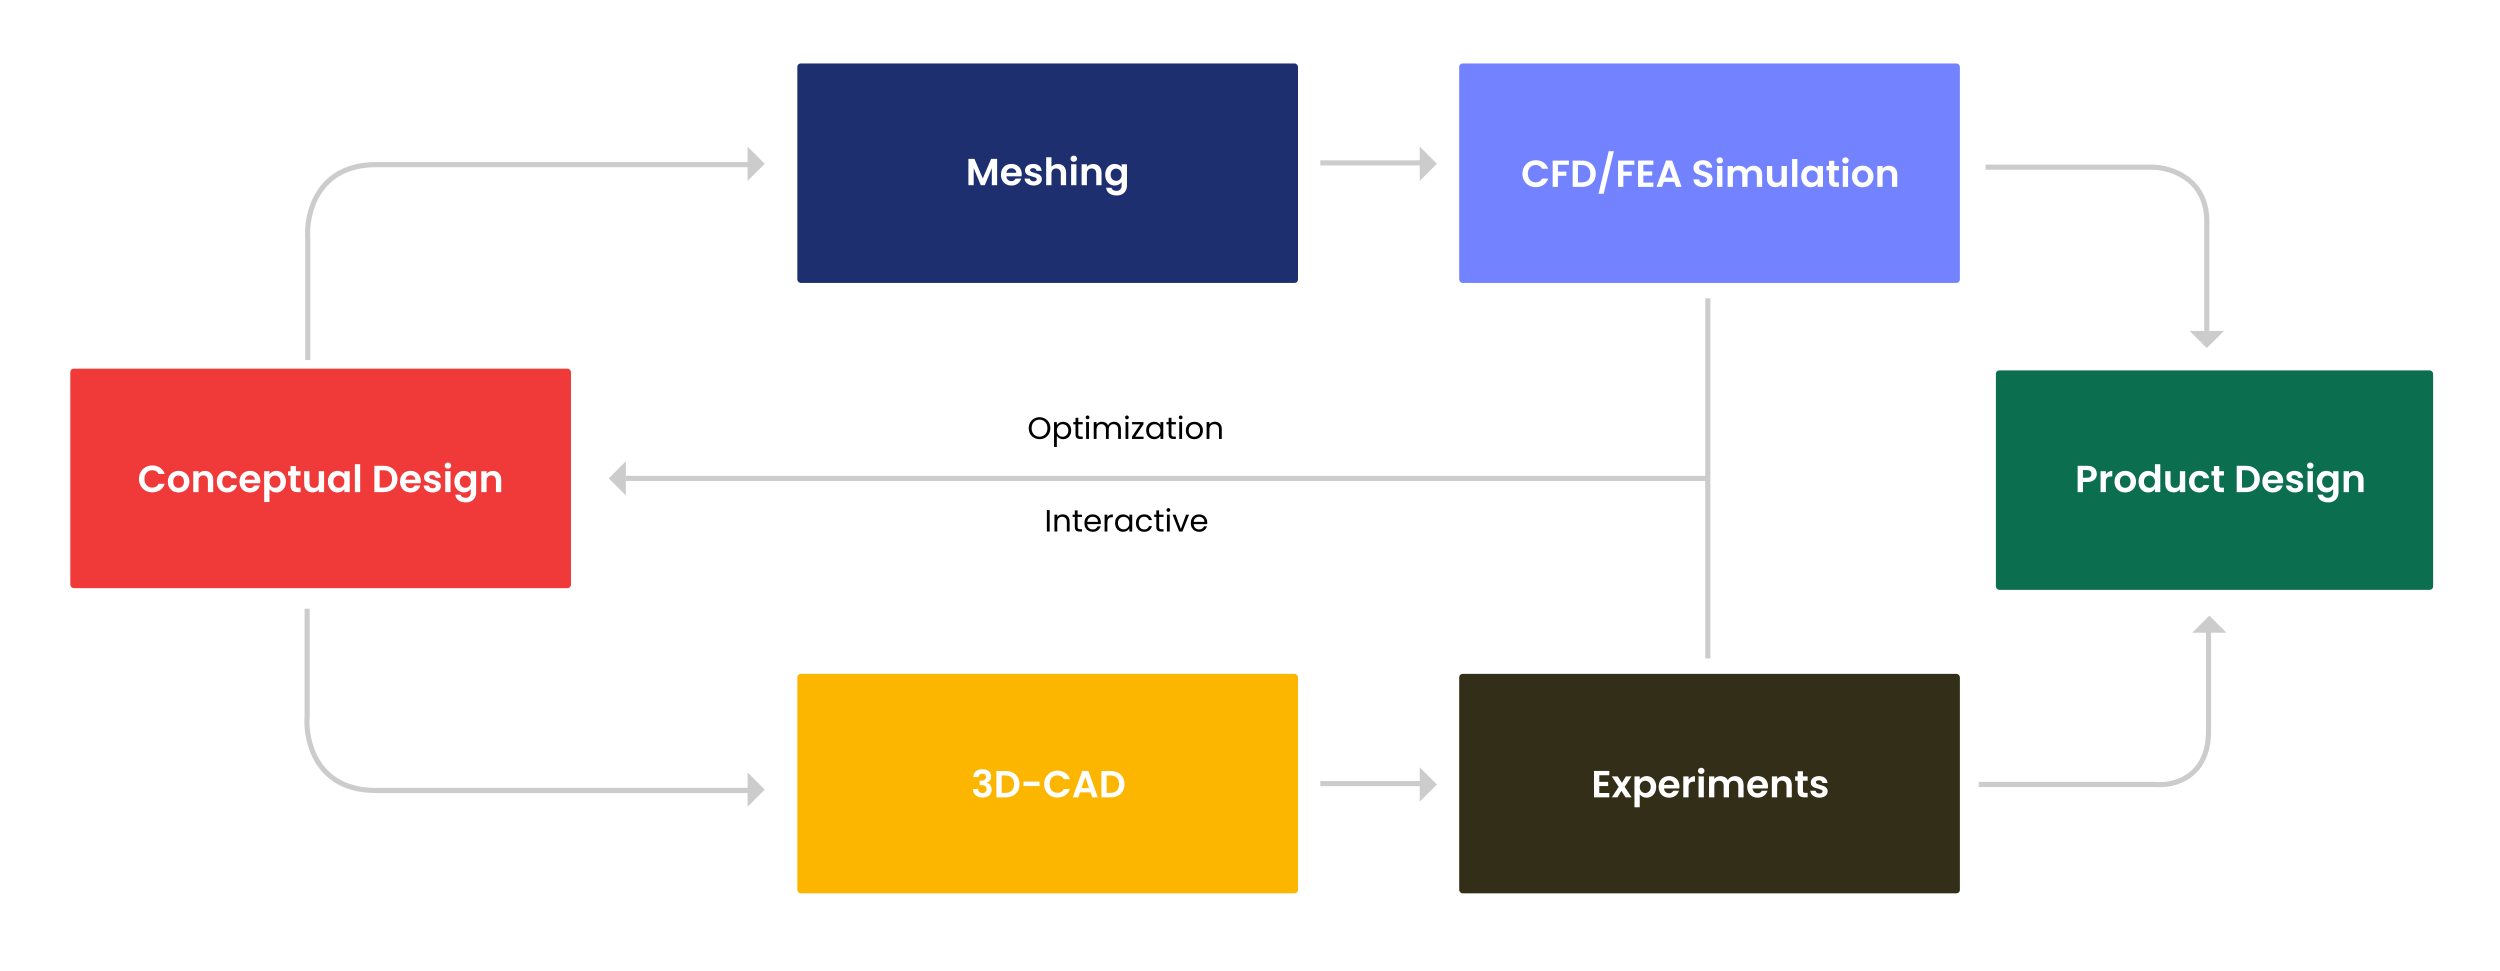 <svg width="1458" height="566" viewBox="0 0 1458 566" fill="none" xmlns="http://www.w3.org/2000/svg">
<g filter="url(#filter0_d_1000_280)">
<rect x="32" y="206" width="309" height="146" rx="3" fill="white"/>
</g>
<rect x="41" y="215" width="292" height="128" rx="2" fill="#F03A3A"/>
<path d="M81.046 279.3C81.046 277.789 81.384 276.44 82.058 275.252C82.748 274.049 83.679 273.118 84.852 272.458C86.04 271.783 87.368 271.446 88.834 271.446C90.55 271.446 92.054 271.886 93.344 272.766C94.635 273.646 95.537 274.863 96.05 276.418H92.508C92.156 275.685 91.658 275.135 91.012 274.768C90.382 274.401 89.648 274.218 88.812 274.218C87.918 274.218 87.118 274.431 86.414 274.856C85.725 275.267 85.182 275.853 84.786 276.616C84.405 277.379 84.214 278.273 84.214 279.3C84.214 280.312 84.405 281.207 84.786 281.984C85.182 282.747 85.725 283.341 86.414 283.766C87.118 284.177 87.918 284.382 88.812 284.382C89.648 284.382 90.382 284.199 91.012 283.832C91.658 283.451 92.156 282.893 92.508 282.16H96.05C95.537 283.729 94.635 284.954 93.344 285.834C92.068 286.699 90.565 287.132 88.834 287.132C87.368 287.132 86.04 286.802 84.852 286.142C83.679 285.467 82.748 284.536 82.058 283.348C81.384 282.16 81.046 280.811 81.046 279.3ZM104.093 287.198C102.92 287.198 101.864 286.941 100.925 286.428C99.986 285.9 99.246 285.159 98.703 284.206C98.175 283.253 97.911 282.153 97.911 280.906C97.911 279.659 98.182 278.559 98.725 277.606C99.282 276.653 100.038 275.919 100.991 275.406C101.944 274.878 103.008 274.614 104.181 274.614C105.354 274.614 106.418 274.878 107.371 275.406C108.324 275.919 109.072 276.653 109.615 277.606C110.172 278.559 110.451 279.659 110.451 280.906C110.451 282.153 110.165 283.253 109.593 284.206C109.036 285.159 108.273 285.9 107.305 286.428C106.352 286.941 105.281 287.198 104.093 287.198ZM104.093 284.514C104.65 284.514 105.171 284.382 105.655 284.118C106.154 283.839 106.55 283.429 106.843 282.886C107.136 282.343 107.283 281.683 107.283 280.906C107.283 279.747 106.975 278.86 106.359 278.244C105.758 277.613 105.017 277.298 104.137 277.298C103.257 277.298 102.516 277.613 101.915 278.244C101.328 278.86 101.035 279.747 101.035 280.906C101.035 282.065 101.321 282.959 101.893 283.59C102.48 284.206 103.213 284.514 104.093 284.514ZM119.464 274.636C120.916 274.636 122.09 275.098 122.984 276.022C123.879 276.931 124.326 278.207 124.326 279.85V287H121.246V280.268C121.246 279.3 121.004 278.559 120.52 278.046C120.036 277.518 119.376 277.254 118.54 277.254C117.69 277.254 117.015 277.518 116.516 278.046C116.032 278.559 115.79 279.3 115.79 280.268V287H112.71V274.812H115.79V276.33C116.201 275.802 116.722 275.391 117.352 275.098C117.998 274.79 118.702 274.636 119.464 274.636ZM126.463 280.906C126.463 279.645 126.72 278.545 127.233 277.606C127.747 276.653 128.458 275.919 129.367 275.406C130.277 274.878 131.318 274.614 132.491 274.614C134.002 274.614 135.249 274.995 136.231 275.758C137.229 276.506 137.896 277.562 138.233 278.926H134.911C134.735 278.398 134.435 277.987 134.009 277.694C133.599 277.386 133.085 277.232 132.469 277.232C131.589 277.232 130.893 277.555 130.379 278.2C129.866 278.831 129.609 279.733 129.609 280.906C129.609 282.065 129.866 282.967 130.379 283.612C130.893 284.243 131.589 284.558 132.469 284.558C133.716 284.558 134.53 284.001 134.911 282.886H138.233C137.896 284.206 137.229 285.255 136.231 286.032C135.234 286.809 133.987 287.198 132.491 287.198C131.318 287.198 130.277 286.941 129.367 286.428C128.458 285.9 127.747 285.167 127.233 284.228C126.72 283.275 126.463 282.167 126.463 280.906ZM151.82 280.642C151.82 281.082 151.79 281.478 151.732 281.83H142.822C142.895 282.71 143.203 283.399 143.746 283.898C144.288 284.397 144.956 284.646 145.748 284.646C146.892 284.646 147.706 284.155 148.19 283.172H151.512C151.16 284.345 150.485 285.313 149.488 286.076C148.49 286.824 147.266 287.198 145.814 287.198C144.64 287.198 143.584 286.941 142.646 286.428C141.722 285.9 140.996 285.159 140.468 284.206C139.954 283.253 139.698 282.153 139.698 280.906C139.698 279.645 139.954 278.537 140.468 277.584C140.981 276.631 141.7 275.897 142.624 275.384C143.548 274.871 144.611 274.614 145.814 274.614C146.972 274.614 148.006 274.863 148.916 275.362C149.84 275.861 150.551 276.572 151.05 277.496C151.563 278.405 151.82 279.454 151.82 280.642ZM148.63 279.762C148.615 278.97 148.329 278.339 147.772 277.87C147.214 277.386 146.532 277.144 145.726 277.144C144.963 277.144 144.318 277.379 143.79 277.848C143.276 278.303 142.961 278.941 142.844 279.762H148.63ZM157.148 276.572C157.544 276.015 158.086 275.553 158.776 275.186C159.48 274.805 160.279 274.614 161.174 274.614C162.215 274.614 163.154 274.871 163.99 275.384C164.84 275.897 165.508 276.631 165.992 277.584C166.49 278.523 166.74 279.615 166.74 280.862C166.74 282.109 166.49 283.216 165.992 284.184C165.508 285.137 164.84 285.878 163.99 286.406C163.154 286.934 162.215 287.198 161.174 287.198C160.279 287.198 159.487 287.015 158.798 286.648C158.123 286.281 157.573 285.819 157.148 285.262V292.808H154.068V274.812H157.148V276.572ZM163.594 280.862C163.594 280.129 163.44 279.498 163.132 278.97C162.838 278.427 162.442 278.017 161.944 277.738C161.46 277.459 160.932 277.32 160.36 277.32C159.802 277.32 159.274 277.467 158.776 277.76C158.292 278.039 157.896 278.449 157.588 278.992C157.294 279.535 157.148 280.173 157.148 280.906C157.148 281.639 157.294 282.277 157.588 282.82C157.896 283.363 158.292 283.781 158.776 284.074C159.274 284.353 159.802 284.492 160.36 284.492C160.932 284.492 161.46 284.345 161.944 284.052C162.442 283.759 162.838 283.341 163.132 282.798C163.44 282.255 163.594 281.61 163.594 280.862ZM172.564 277.342V283.238C172.564 283.649 172.659 283.949 172.85 284.14C173.055 284.316 173.393 284.404 173.862 284.404H175.292V287H173.356C170.76 287 169.462 285.739 169.462 283.216V277.342H168.01V274.812H169.462V271.798H172.564V274.812H175.292V277.342H172.564ZM189.013 274.812V287H185.911V285.46C185.515 285.988 184.995 286.406 184.349 286.714C183.719 287.007 183.029 287.154 182.281 287.154C181.328 287.154 180.485 286.956 179.751 286.56C179.018 286.149 178.439 285.555 178.013 284.778C177.603 283.986 177.397 283.047 177.397 281.962V274.812H180.477V281.522C180.477 282.49 180.719 283.238 181.203 283.766C181.687 284.279 182.347 284.536 183.183 284.536C184.034 284.536 184.701 284.279 185.185 283.766C185.669 283.238 185.911 282.49 185.911 281.522V274.812H189.013ZM191.26 280.862C191.26 279.63 191.502 278.537 191.986 277.584C192.485 276.631 193.152 275.897 193.988 275.384C194.839 274.871 195.785 274.614 196.826 274.614C197.736 274.614 198.528 274.797 199.202 275.164C199.892 275.531 200.442 275.993 200.852 276.55V274.812H203.954V287H200.852V285.218C200.456 285.79 199.906 286.267 199.202 286.648C198.513 287.015 197.714 287.198 196.804 287.198C195.778 287.198 194.839 286.934 193.988 286.406C193.152 285.878 192.485 285.137 191.986 284.184C191.502 283.216 191.26 282.109 191.26 280.862ZM200.852 280.906C200.852 280.158 200.706 279.52 200.412 278.992C200.119 278.449 199.723 278.039 199.224 277.76C198.726 277.467 198.19 277.32 197.618 277.32C197.046 277.32 196.518 277.459 196.034 277.738C195.55 278.017 195.154 278.427 194.846 278.97C194.553 279.498 194.406 280.129 194.406 280.862C194.406 281.595 194.553 282.241 194.846 282.798C195.154 283.341 195.55 283.759 196.034 284.052C196.533 284.345 197.061 284.492 197.618 284.492C198.19 284.492 198.726 284.353 199.224 284.074C199.723 283.781 200.119 283.37 200.412 282.842C200.706 282.299 200.852 281.654 200.852 280.906ZM210.042 270.72V287H206.962V270.72H210.042ZM223.696 271.644C225.309 271.644 226.724 271.959 227.942 272.59C229.174 273.221 230.12 274.123 230.78 275.296C231.454 276.455 231.792 277.804 231.792 279.344C231.792 280.884 231.454 282.233 230.78 283.392C230.12 284.536 229.174 285.423 227.942 286.054C226.724 286.685 225.309 287 223.696 287H218.328V271.644H223.696ZM223.586 284.382C225.199 284.382 226.446 283.942 227.326 283.062C228.206 282.182 228.646 280.943 228.646 279.344C228.646 277.745 228.206 276.499 227.326 275.604C226.446 274.695 225.199 274.24 223.586 274.24H221.408V284.382H223.586ZM245.427 280.642C245.427 281.082 245.398 281.478 245.339 281.83H236.429C236.502 282.71 236.81 283.399 237.353 283.898C237.896 284.397 238.563 284.646 239.355 284.646C240.499 284.646 241.313 284.155 241.797 283.172H245.119C244.767 284.345 244.092 285.313 243.095 286.076C242.098 286.824 240.873 287.198 239.421 287.198C238.248 287.198 237.192 286.941 236.253 286.428C235.329 285.9 234.603 285.159 234.075 284.206C233.562 283.253 233.305 282.153 233.305 280.906C233.305 279.645 233.562 278.537 234.075 277.584C234.588 276.631 235.307 275.897 236.231 275.384C237.155 274.871 238.218 274.614 239.421 274.614C240.58 274.614 241.614 274.863 242.523 275.362C243.447 275.861 244.158 276.572 244.657 277.496C245.17 278.405 245.427 279.454 245.427 280.642ZM242.237 279.762C242.222 278.97 241.936 278.339 241.379 277.87C240.822 277.386 240.14 277.144 239.333 277.144C238.57 277.144 237.925 277.379 237.397 277.848C236.884 278.303 236.568 278.941 236.451 279.762H242.237ZM252.339 287.198C251.342 287.198 250.447 287.022 249.655 286.67C248.863 286.303 248.233 285.812 247.763 285.196C247.309 284.58 247.059 283.898 247.015 283.15H250.117C250.176 283.619 250.403 284.008 250.799 284.316C251.21 284.624 251.716 284.778 252.317 284.778C252.904 284.778 253.359 284.661 253.681 284.426C254.019 284.191 254.187 283.891 254.187 283.524C254.187 283.128 253.982 282.835 253.571 282.644C253.175 282.439 252.537 282.219 251.657 281.984C250.748 281.764 250 281.537 249.413 281.302C248.841 281.067 248.343 280.708 247.917 280.224C247.507 279.74 247.301 279.087 247.301 278.266C247.301 277.591 247.492 276.975 247.873 276.418C248.269 275.861 248.827 275.421 249.545 275.098C250.279 274.775 251.137 274.614 252.119 274.614C253.571 274.614 254.73 274.981 255.595 275.714C256.461 276.433 256.937 277.408 257.025 278.64H254.077C254.033 278.156 253.828 277.775 253.461 277.496C253.109 277.203 252.633 277.056 252.031 277.056C251.474 277.056 251.041 277.159 250.733 277.364C250.44 277.569 250.293 277.855 250.293 278.222C250.293 278.633 250.499 278.948 250.909 279.168C251.32 279.373 251.958 279.586 252.823 279.806C253.703 280.026 254.429 280.253 255.001 280.488C255.573 280.723 256.065 281.089 256.475 281.588C256.901 282.072 257.121 282.717 257.135 283.524C257.135 284.228 256.937 284.859 256.541 285.416C256.16 285.973 255.603 286.413 254.869 286.736C254.151 287.044 253.307 287.198 252.339 287.198ZM261.226 273.36C260.683 273.36 260.228 273.191 259.862 272.854C259.51 272.502 259.334 272.069 259.334 271.556C259.334 271.043 259.51 270.617 259.862 270.28C260.228 269.928 260.683 269.752 261.226 269.752C261.768 269.752 262.216 269.928 262.568 270.28C262.934 270.617 263.118 271.043 263.118 271.556C263.118 272.069 262.934 272.502 262.568 272.854C262.216 273.191 261.768 273.36 261.226 273.36ZM262.744 274.812V287H259.664V274.812H262.744ZM270.561 274.614C271.47 274.614 272.269 274.797 272.959 275.164C273.648 275.516 274.191 275.978 274.587 276.55V274.812H277.689V287.088C277.689 288.217 277.461 289.222 277.007 290.102C276.552 290.997 275.87 291.701 274.961 292.214C274.051 292.742 272.951 293.006 271.661 293.006C269.93 293.006 268.507 292.603 267.393 291.796C266.293 290.989 265.669 289.889 265.523 288.496H268.581C268.742 289.053 269.087 289.493 269.615 289.816C270.157 290.153 270.81 290.322 271.573 290.322C272.467 290.322 273.193 290.051 273.751 289.508C274.308 288.98 274.587 288.173 274.587 287.088V285.196C274.191 285.768 273.641 286.245 272.937 286.626C272.247 287.007 271.455 287.198 270.561 287.198C269.534 287.198 268.595 286.934 267.745 286.406C266.894 285.878 266.219 285.137 265.721 284.184C265.237 283.216 264.995 282.109 264.995 280.862C264.995 279.63 265.237 278.537 265.721 277.584C266.219 276.631 266.887 275.897 267.723 275.384C268.573 274.871 269.519 274.614 270.561 274.614ZM274.587 280.906C274.587 280.158 274.44 279.52 274.147 278.992C273.853 278.449 273.457 278.039 272.959 277.76C272.46 277.467 271.925 277.32 271.353 277.32C270.781 277.32 270.253 277.459 269.769 277.738C269.285 278.017 268.889 278.427 268.581 278.97C268.287 279.498 268.141 280.129 268.141 280.862C268.141 281.595 268.287 282.241 268.581 282.798C268.889 283.341 269.285 283.759 269.769 284.052C270.267 284.345 270.795 284.492 271.353 284.492C271.925 284.492 272.46 284.353 272.959 284.074C273.457 283.781 273.853 283.37 274.147 282.842C274.44 282.299 274.587 281.654 274.587 280.906ZM287.451 274.636C288.903 274.636 290.076 275.098 290.971 276.022C291.865 276.931 292.313 278.207 292.313 279.85V287H289.233V280.268C289.233 279.3 288.991 278.559 288.507 278.046C288.023 277.518 287.363 277.254 286.527 277.254C285.676 277.254 285.001 277.518 284.503 278.046C284.019 278.559 283.777 279.3 283.777 280.268V287H280.697V274.812H283.777V276.33C284.187 275.802 284.708 275.391 285.339 275.098C285.984 274.79 286.688 274.636 287.451 274.636Z" fill="white"/>
<g filter="url(#filter1_d_1000_280)">
<rect x="456" y="28" width="309" height="146" rx="3" fill="white"/>
</g>
<rect x="465" y="37" width="292" height="128" rx="2" fill="#1D2F6F"/>
<g filter="url(#filter2_d_1000_280)">
<rect x="842" y="28" width="309" height="146" rx="3" fill="white"/>
</g>
<rect x="851" y="37" width="292" height="128" rx="2" fill="#7382FF"/>
<path d="M887.883 101.3C887.883 99.789 888.221 98.44 888.895 97.252C889.585 96.049 890.516 95.118 891.689 94.458C892.877 93.783 894.205 93.446 895.671 93.446C897.387 93.446 898.891 93.886 900.181 94.766C901.472 95.646 902.374 96.863 902.887 98.418H899.345C898.993 97.685 898.495 97.135 897.849 96.768C897.219 96.401 896.485 96.218 895.649 96.218C894.755 96.218 893.955 96.431 893.251 96.856C892.562 97.267 892.019 97.853 891.623 98.616C891.242 99.379 891.051 100.273 891.051 101.3C891.051 102.312 891.242 103.207 891.623 103.984C892.019 104.747 892.562 105.341 893.251 105.766C893.955 106.177 894.755 106.382 895.649 106.382C896.485 106.382 897.219 106.199 897.849 105.832C898.495 105.451 898.993 104.893 899.345 104.16H902.887C902.374 105.729 901.472 106.954 900.181 107.834C898.905 108.699 897.402 109.132 895.671 109.132C894.205 109.132 892.877 108.802 891.689 108.142C890.516 107.467 889.585 106.536 888.895 105.348C888.221 104.16 887.883 102.811 887.883 101.3ZM915 93.644V96.13H908.598V100.068H913.504V102.51H908.598V109H905.518V93.644H915ZM922.552 93.644C924.165 93.644 925.581 93.959 926.798 94.59C928.03 95.221 928.976 96.123 929.636 97.296C930.311 98.455 930.648 99.804 930.648 101.344C930.648 102.884 930.311 104.233 929.636 105.392C928.976 106.536 928.03 107.423 926.798 108.054C925.581 108.685 924.165 109 922.552 109H917.184V93.644H922.552ZM922.442 106.382C924.055 106.382 925.302 105.942 926.182 105.062C927.062 104.182 927.502 102.943 927.502 101.344C927.502 99.745 927.062 98.499 926.182 97.604C925.302 96.695 924.055 96.24 922.442 96.24H920.264V106.382H922.442ZM941.204 88.166L935.264 112.982H932.25L938.19 88.166H941.204ZM953.135 93.644V96.13H946.733V100.068H951.639V102.51H946.733V109H943.653V93.644H953.135ZM958.399 96.13V99.98H963.569V102.422H958.399V106.492H964.229V109H955.319V93.622H964.229V96.13H958.399ZM976.444 106.074H970.328L969.316 109H966.082L971.604 93.622H975.19L980.712 109H977.456L976.444 106.074ZM975.608 103.61L973.386 97.186L971.164 103.61H975.608ZM993.32 109.154C992.249 109.154 991.281 108.971 990.416 108.604C989.565 108.237 988.891 107.709 988.392 107.02C987.893 106.331 987.637 105.517 987.622 104.578H990.922C990.966 105.209 991.186 105.707 991.582 106.074C991.993 106.441 992.55 106.624 993.254 106.624C993.973 106.624 994.537 106.455 994.948 106.118C995.359 105.766 995.564 105.311 995.564 104.754C995.564 104.299 995.425 103.925 995.146 103.632C994.867 103.339 994.515 103.111 994.09 102.95C993.679 102.774 993.107 102.583 992.374 102.378C991.377 102.085 990.563 101.799 989.932 101.52C989.316 101.227 988.781 100.794 988.326 100.222C987.886 99.635 987.666 98.858 987.666 97.89C987.666 96.981 987.893 96.189 988.348 95.514C988.803 94.839 989.441 94.326 990.262 93.974C991.083 93.607 992.022 93.424 993.078 93.424C994.662 93.424 995.945 93.813 996.928 94.59C997.925 95.353 998.475 96.423 998.578 97.802H995.19C995.161 97.274 994.933 96.841 994.508 96.504C994.097 96.152 993.547 95.976 992.858 95.976C992.257 95.976 991.773 96.13 991.406 96.438C991.054 96.746 990.878 97.193 990.878 97.78C990.878 98.191 991.01 98.535 991.274 98.814C991.553 99.078 991.89 99.298 992.286 99.474C992.697 99.635 993.269 99.826 994.002 100.046C994.999 100.339 995.813 100.633 996.444 100.926C997.075 101.219 997.617 101.659 998.072 102.246C998.527 102.833 998.754 103.603 998.754 104.556C998.754 105.377 998.541 106.14 998.116 106.844C997.691 107.548 997.067 108.113 996.246 108.538C995.425 108.949 994.449 109.154 993.32 109.154ZM1002.99 95.36C1002.44 95.36 1001.99 95.191 1001.62 94.854C1001.27 94.502 1001.09 94.069 1001.09 93.556C1001.09 93.043 1001.27 92.617 1001.62 92.28C1001.99 91.928 1002.44 91.752 1002.99 91.752C1003.53 91.752 1003.98 91.928 1004.33 92.28C1004.69 92.617 1004.88 93.043 1004.88 93.556C1004.88 94.069 1004.69 94.502 1004.33 94.854C1003.98 95.191 1003.53 95.36 1002.99 95.36ZM1004.5 96.812V109H1001.42V96.812H1004.5ZM1022.68 96.636C1024.18 96.636 1025.38 97.098 1026.29 98.022C1027.22 98.931 1027.68 100.207 1027.68 101.85V109H1024.6V102.268C1024.6 101.315 1024.36 100.589 1023.87 100.09C1023.39 99.577 1022.73 99.32 1021.89 99.32C1021.06 99.32 1020.39 99.577 1019.89 100.09C1019.41 100.589 1019.16 101.315 1019.16 102.268V109H1016.08V102.268C1016.08 101.315 1015.84 100.589 1015.36 100.09C1014.87 99.577 1014.21 99.32 1013.38 99.32C1012.53 99.32 1011.85 99.577 1011.35 100.09C1010.87 100.589 1010.63 101.315 1010.63 102.268V109H1007.55V96.812H1010.63V98.286C1011.02 97.773 1011.53 97.369 1012.15 97.076C1012.78 96.783 1013.47 96.636 1014.21 96.636C1015.17 96.636 1016.02 96.841 1016.77 97.252C1017.51 97.648 1018.09 98.22 1018.5 98.968C1018.9 98.264 1019.47 97.699 1020.22 97.274C1020.98 96.849 1021.8 96.636 1022.68 96.636ZM1042.11 96.812V109H1039V107.46C1038.61 107.988 1038.09 108.406 1037.44 108.714C1036.81 109.007 1036.12 109.154 1035.37 109.154C1034.42 109.154 1033.58 108.956 1032.84 108.56C1032.11 108.149 1031.53 107.555 1031.11 106.778C1030.7 105.986 1030.49 105.047 1030.49 103.962V96.812H1033.57V103.522C1033.57 104.49 1033.81 105.238 1034.3 105.766C1034.78 106.279 1035.44 106.536 1036.28 106.536C1037.13 106.536 1037.79 106.279 1038.28 105.766C1038.76 105.238 1039 104.49 1039 103.522V96.812H1042.11ZM1048.22 92.72V109H1045.14V92.72H1048.22ZM1050.48 102.862C1050.48 101.63 1050.72 100.537 1051.2 99.584C1051.7 98.631 1052.37 97.897 1053.2 97.384C1054.05 96.871 1055 96.614 1056.04 96.614C1056.95 96.614 1057.74 96.797 1058.42 97.164C1059.11 97.531 1059.66 97.993 1060.07 98.55V96.812H1063.17V109H1060.07V107.218C1059.67 107.79 1059.12 108.267 1058.42 108.648C1057.73 109.015 1056.93 109.198 1056.02 109.198C1054.99 109.198 1054.05 108.934 1053.2 108.406C1052.37 107.878 1051.7 107.137 1051.2 106.184C1050.72 105.216 1050.48 104.109 1050.48 102.862ZM1060.07 102.906C1060.07 102.158 1059.92 101.52 1059.63 100.992C1059.33 100.449 1058.94 100.039 1058.44 99.76C1057.94 99.467 1057.41 99.32 1056.83 99.32C1056.26 99.32 1055.73 99.459 1055.25 99.738C1054.77 100.017 1054.37 100.427 1054.06 100.97C1053.77 101.498 1053.62 102.129 1053.62 102.862C1053.62 103.595 1053.77 104.241 1054.06 104.798C1054.37 105.341 1054.77 105.759 1055.25 106.052C1055.75 106.345 1056.28 106.492 1056.83 106.492C1057.41 106.492 1057.94 106.353 1058.44 106.074C1058.94 105.781 1059.33 105.37 1059.63 104.842C1059.92 104.299 1060.07 103.654 1060.07 102.906ZM1069.76 99.342V105.238C1069.76 105.649 1069.86 105.949 1070.05 106.14C1070.26 106.316 1070.59 106.404 1071.06 106.404H1072.49V109H1070.56C1067.96 109 1066.66 107.739 1066.66 105.216V99.342H1065.21V96.812H1066.66V93.798H1069.76V96.812H1072.49V99.342H1069.76ZM1076.27 95.36C1075.73 95.36 1075.27 95.191 1074.91 94.854C1074.55 94.502 1074.38 94.069 1074.38 93.556C1074.38 93.043 1074.55 92.617 1074.91 92.28C1075.27 91.928 1075.73 91.752 1076.27 91.752C1076.81 91.752 1077.26 91.928 1077.61 92.28C1077.98 92.617 1078.16 93.043 1078.16 93.556C1078.16 94.069 1077.98 94.502 1077.61 94.854C1077.26 95.191 1076.81 95.36 1076.27 95.36ZM1077.79 96.812V109H1074.71V96.812H1077.79ZM1086.24 109.198C1085.07 109.198 1084.01 108.941 1083.07 108.428C1082.14 107.9 1081.4 107.159 1080.85 106.206C1080.32 105.253 1080.06 104.153 1080.06 102.906C1080.06 101.659 1080.33 100.559 1080.87 99.606C1081.43 98.653 1082.19 97.919 1083.14 97.406C1084.09 96.878 1085.16 96.614 1086.33 96.614C1087.5 96.614 1088.57 96.878 1089.52 97.406C1090.47 97.919 1091.22 98.653 1091.76 99.606C1092.32 100.559 1092.6 101.659 1092.6 102.906C1092.6 104.153 1092.31 105.253 1091.74 106.206C1091.19 107.159 1090.42 107.9 1089.45 108.428C1088.5 108.941 1087.43 109.198 1086.24 109.198ZM1086.24 106.514C1086.8 106.514 1087.32 106.382 1087.8 106.118C1088.3 105.839 1088.7 105.429 1088.99 104.886C1089.29 104.343 1089.43 103.683 1089.43 102.906C1089.43 101.747 1089.12 100.86 1088.51 100.244C1087.91 99.613 1087.17 99.298 1086.29 99.298C1085.41 99.298 1084.67 99.613 1084.06 100.244C1083.48 100.86 1083.18 101.747 1083.18 102.906C1083.18 104.065 1083.47 104.959 1084.04 105.59C1084.63 106.206 1085.36 106.514 1086.24 106.514ZM1101.61 96.636C1103.07 96.636 1104.24 97.098 1105.13 98.022C1106.03 98.931 1106.48 100.207 1106.48 101.85V109H1103.4V102.268C1103.4 101.3 1103.15 100.559 1102.67 100.046C1102.19 99.518 1101.53 99.254 1100.69 99.254C1099.84 99.254 1099.16 99.518 1098.67 100.046C1098.18 100.559 1097.94 101.3 1097.94 102.268V109H1094.86V96.812H1097.94V98.33C1098.35 97.802 1098.87 97.391 1099.5 97.098C1100.15 96.79 1100.85 96.636 1101.61 96.636Z" fill="white"/>
<g filter="url(#filter3_d_1000_280)">
<rect x="1157" y="207" width="269" height="146" rx="3" fill="white"/>
</g>
<rect x="1164" y="216" width="255" height="128" rx="2" fill="#0B6E4F"/>
<path d="M1222.87 276.396C1222.87 277.217 1222.68 277.987 1222.28 278.706C1221.9 279.425 1221.29 280.004 1220.45 280.444C1219.63 280.884 1218.59 281.104 1217.33 281.104H1214.76V287H1211.68V271.644H1217.33C1218.52 271.644 1219.53 271.849 1220.37 272.26C1221.2 272.671 1221.83 273.235 1222.24 273.954C1222.66 274.673 1222.87 275.487 1222.87 276.396ZM1217.2 278.618C1218.05 278.618 1218.68 278.427 1219.09 278.046C1219.5 277.65 1219.71 277.1 1219.71 276.396C1219.71 274.9 1218.87 274.152 1217.2 274.152H1214.76V278.618H1217.2ZM1228.14 276.704C1228.54 276.059 1229.05 275.553 1229.68 275.186C1230.33 274.819 1231.06 274.636 1231.88 274.636V277.87H1231.07C1230.1 277.87 1229.37 278.097 1228.87 278.552C1228.38 279.007 1228.14 279.799 1228.14 280.928V287H1225.06V274.812H1228.14V276.704ZM1239.37 287.198C1238.19 287.198 1237.14 286.941 1236.2 286.428C1235.26 285.9 1234.52 285.159 1233.98 284.206C1233.45 283.253 1233.19 282.153 1233.19 280.906C1233.19 279.659 1233.46 278.559 1234 277.606C1234.56 276.653 1235.31 275.919 1236.27 275.406C1237.22 274.878 1238.28 274.614 1239.46 274.614C1240.63 274.614 1241.69 274.878 1242.65 275.406C1243.6 275.919 1244.35 276.653 1244.89 277.606C1245.45 278.559 1245.73 279.659 1245.73 280.906C1245.73 282.153 1245.44 283.253 1244.87 284.206C1244.31 285.159 1243.55 285.9 1242.58 286.428C1241.63 286.941 1240.56 287.198 1239.37 287.198ZM1239.37 284.514C1239.92 284.514 1240.45 284.382 1240.93 284.118C1241.43 283.839 1241.82 283.429 1242.12 282.886C1242.41 282.343 1242.56 281.683 1242.56 280.906C1242.56 279.747 1242.25 278.86 1241.63 278.244C1241.03 277.613 1240.29 277.298 1239.41 277.298C1238.53 277.298 1237.79 277.613 1237.19 278.244C1236.6 278.86 1236.31 279.747 1236.31 280.906C1236.31 282.065 1236.6 282.959 1237.17 283.59C1237.75 284.206 1238.49 284.514 1239.37 284.514ZM1247.19 280.862C1247.19 279.63 1247.43 278.537 1247.92 277.584C1248.42 276.631 1249.09 275.897 1249.94 275.384C1250.79 274.871 1251.74 274.614 1252.78 274.614C1253.57 274.614 1254.33 274.79 1255.05 275.142C1255.77 275.479 1256.34 275.934 1256.76 276.506V270.72H1259.89V287H1256.76V285.196C1256.38 285.797 1255.85 286.281 1255.16 286.648C1254.47 287.015 1253.67 287.198 1252.76 287.198C1251.73 287.198 1250.79 286.934 1249.94 286.406C1249.09 285.878 1248.42 285.137 1247.92 284.184C1247.43 283.216 1247.19 282.109 1247.19 280.862ZM1256.78 280.906C1256.78 280.158 1256.64 279.52 1256.34 278.992C1256.05 278.449 1255.66 278.039 1255.16 277.76C1254.66 277.467 1254.12 277.32 1253.55 277.32C1252.98 277.32 1252.45 277.459 1251.97 277.738C1251.48 278.017 1251.09 278.427 1250.78 278.97C1250.49 279.498 1250.34 280.129 1250.34 280.862C1250.34 281.595 1250.49 282.241 1250.78 282.798C1251.09 283.341 1251.48 283.759 1251.97 284.052C1252.47 284.345 1252.99 284.492 1253.55 284.492C1254.12 284.492 1254.66 284.353 1255.16 284.074C1255.66 283.781 1256.05 283.37 1256.34 282.842C1256.64 282.299 1256.78 281.654 1256.78 280.906ZM1274.4 274.812V287H1271.3V285.46C1270.9 285.988 1270.38 286.406 1269.74 286.714C1269.11 287.007 1268.42 287.154 1267.67 287.154C1266.72 287.154 1265.87 286.956 1265.14 286.56C1264.41 286.149 1263.83 285.555 1263.4 284.778C1262.99 283.986 1262.78 283.047 1262.78 281.962V274.812H1265.86V281.522C1265.86 282.49 1266.11 283.238 1266.59 283.766C1267.07 284.279 1267.73 284.536 1268.57 284.536C1269.42 284.536 1270.09 284.279 1270.57 283.766C1271.06 283.238 1271.3 282.49 1271.3 281.522V274.812H1274.4ZM1276.65 280.906C1276.65 279.645 1276.9 278.545 1277.42 277.606C1277.93 276.653 1278.64 275.919 1279.55 275.406C1280.46 274.878 1281.5 274.614 1282.68 274.614C1284.19 274.614 1285.43 274.995 1286.42 275.758C1287.41 276.506 1288.08 277.562 1288.42 278.926H1285.1C1284.92 278.398 1284.62 277.987 1284.19 277.694C1283.78 277.386 1283.27 277.232 1282.65 277.232C1281.77 277.232 1281.08 277.555 1280.56 278.2C1280.05 278.831 1279.79 279.733 1279.79 280.906C1279.79 282.065 1280.05 282.967 1280.56 283.612C1281.08 284.243 1281.77 284.558 1282.65 284.558C1283.9 284.558 1284.71 284.001 1285.1 282.886H1288.42C1288.08 284.206 1287.41 285.255 1286.42 286.032C1285.42 286.809 1284.17 287.198 1282.68 287.198C1281.5 287.198 1280.46 286.941 1279.55 286.428C1278.64 285.9 1277.93 285.167 1277.42 284.228C1276.9 283.275 1276.65 282.167 1276.65 280.906ZM1294.26 277.342V283.238C1294.26 283.649 1294.36 283.949 1294.55 284.14C1294.75 284.316 1295.09 284.404 1295.56 284.404H1296.99V287H1295.05C1292.46 287 1291.16 285.739 1291.16 283.216V277.342H1289.71V274.812H1291.16V271.798H1294.26V274.812H1296.99V277.342H1294.26ZM1309.81 271.644C1311.43 271.644 1312.84 271.959 1314.06 272.59C1315.29 273.221 1316.24 274.123 1316.9 275.296C1317.57 276.455 1317.91 277.804 1317.91 279.344C1317.91 280.884 1317.57 282.233 1316.9 283.392C1316.24 284.536 1315.29 285.423 1314.06 286.054C1312.84 286.685 1311.43 287 1309.81 287H1304.45V271.644H1309.81ZM1309.7 284.382C1311.32 284.382 1312.56 283.942 1313.44 283.062C1314.32 282.182 1314.76 280.943 1314.76 279.344C1314.76 277.745 1314.32 276.499 1313.44 275.604C1312.56 274.695 1311.32 274.24 1309.7 274.24H1307.53V284.382H1309.7ZM1331.55 280.642C1331.55 281.082 1331.52 281.478 1331.46 281.83H1322.55C1322.62 282.71 1322.93 283.399 1323.47 283.898C1324.01 284.397 1324.68 284.646 1325.47 284.646C1326.62 284.646 1327.43 284.155 1327.92 283.172H1331.24C1330.89 284.345 1330.21 285.313 1329.21 286.076C1328.22 286.824 1326.99 287.198 1325.54 287.198C1324.37 287.198 1323.31 286.941 1322.37 286.428C1321.45 285.9 1320.72 285.159 1320.19 284.206C1319.68 283.253 1319.42 282.153 1319.42 280.906C1319.42 279.645 1319.68 278.537 1320.19 277.584C1320.71 276.631 1321.43 275.897 1322.35 275.384C1323.27 274.871 1324.34 274.614 1325.54 274.614C1326.7 274.614 1327.73 274.863 1328.64 275.362C1329.57 275.861 1330.28 276.572 1330.78 277.496C1331.29 278.405 1331.55 279.454 1331.55 280.642ZM1328.36 279.762C1328.34 278.97 1328.05 278.339 1327.5 277.87C1326.94 277.386 1326.26 277.144 1325.45 277.144C1324.69 277.144 1324.04 277.379 1323.52 277.848C1323 278.303 1322.69 278.941 1322.57 279.762H1328.36ZM1338.46 287.198C1337.46 287.198 1336.57 287.022 1335.77 286.67C1334.98 286.303 1334.35 285.812 1333.88 285.196C1333.43 284.58 1333.18 283.898 1333.13 283.15H1336.24C1336.29 283.619 1336.52 284.008 1336.92 284.316C1337.33 284.624 1337.83 284.778 1338.44 284.778C1339.02 284.778 1339.48 284.661 1339.8 284.426C1340.14 284.191 1340.31 283.891 1340.31 283.524C1340.31 283.128 1340.1 282.835 1339.69 282.644C1339.29 282.439 1338.66 282.219 1337.78 281.984C1336.87 281.764 1336.12 281.537 1335.53 281.302C1334.96 281.067 1334.46 280.708 1334.04 280.224C1333.62 279.74 1333.42 279.087 1333.42 278.266C1333.42 277.591 1333.61 276.975 1333.99 276.418C1334.39 275.861 1334.94 275.421 1335.66 275.098C1336.4 274.775 1337.25 274.614 1338.24 274.614C1339.69 274.614 1340.85 274.981 1341.71 275.714C1342.58 276.433 1343.06 277.408 1343.14 278.64H1340.2C1340.15 278.156 1339.95 277.775 1339.58 277.496C1339.23 277.203 1338.75 277.056 1338.15 277.056C1337.59 277.056 1337.16 277.159 1336.85 277.364C1336.56 277.569 1336.41 277.855 1336.41 278.222C1336.41 278.633 1336.62 278.948 1337.03 279.168C1337.44 279.373 1338.08 279.586 1338.94 279.806C1339.82 280.026 1340.55 280.253 1341.12 280.488C1341.69 280.723 1342.18 281.089 1342.59 281.588C1343.02 282.072 1343.24 282.717 1343.25 283.524C1343.25 284.228 1343.06 284.859 1342.66 285.416C1342.28 285.973 1341.72 286.413 1340.99 286.736C1340.27 287.044 1339.43 287.198 1338.46 287.198ZM1347.34 273.36C1346.8 273.36 1346.35 273.191 1345.98 272.854C1345.63 272.502 1345.45 272.069 1345.45 271.556C1345.45 271.043 1345.63 270.617 1345.98 270.28C1346.35 269.928 1346.8 269.752 1347.34 269.752C1347.89 269.752 1348.33 269.928 1348.69 270.28C1349.05 270.617 1349.24 271.043 1349.24 271.556C1349.24 272.069 1349.05 272.502 1348.69 272.854C1348.33 273.191 1347.89 273.36 1347.34 273.36ZM1348.86 274.812V287H1345.78V274.812H1348.86ZM1356.68 274.614C1357.59 274.614 1358.39 274.797 1359.08 275.164C1359.77 275.516 1360.31 275.978 1360.7 276.55V274.812H1363.81V287.088C1363.81 288.217 1363.58 289.222 1363.12 290.102C1362.67 290.997 1361.99 291.701 1361.08 292.214C1360.17 292.742 1359.07 293.006 1357.78 293.006C1356.05 293.006 1354.63 292.603 1353.51 291.796C1352.41 290.989 1351.79 289.889 1351.64 288.496H1354.7C1354.86 289.053 1355.2 289.493 1355.73 289.816C1356.28 290.153 1356.93 290.322 1357.69 290.322C1358.59 290.322 1359.31 290.051 1359.87 289.508C1360.43 288.98 1360.7 288.173 1360.7 287.088V285.196C1360.31 285.768 1359.76 286.245 1359.05 286.626C1358.37 287.007 1357.57 287.198 1356.68 287.198C1355.65 287.198 1354.71 286.934 1353.86 286.406C1353.01 285.878 1352.34 285.137 1351.84 284.184C1351.35 283.216 1351.11 282.109 1351.11 280.862C1351.11 279.63 1351.35 278.537 1351.84 277.584C1352.34 276.631 1353 275.897 1353.84 275.384C1354.69 274.871 1355.64 274.614 1356.68 274.614ZM1360.7 280.906C1360.7 280.158 1360.56 279.52 1360.26 278.992C1359.97 278.449 1359.58 278.039 1359.08 277.76C1358.58 277.467 1358.04 277.32 1357.47 277.32C1356.9 277.32 1356.37 277.459 1355.89 277.738C1355.4 278.017 1355.01 278.427 1354.7 278.97C1354.41 279.498 1354.26 280.129 1354.26 280.862C1354.26 281.595 1354.41 282.241 1354.7 282.798C1355.01 283.341 1355.4 283.759 1355.89 284.052C1356.39 284.345 1356.91 284.492 1357.47 284.492C1358.04 284.492 1358.58 284.353 1359.08 284.074C1359.58 283.781 1359.97 283.37 1360.26 282.842C1360.56 282.299 1360.7 281.654 1360.7 280.906ZM1373.57 274.636C1375.02 274.636 1376.19 275.098 1377.09 276.022C1377.98 276.931 1378.43 278.207 1378.43 279.85V287H1375.35V280.268C1375.35 279.3 1375.11 278.559 1374.62 278.046C1374.14 277.518 1373.48 277.254 1372.64 277.254C1371.79 277.254 1371.12 277.518 1370.62 278.046C1370.14 278.559 1369.89 279.3 1369.89 280.268V287H1366.81V274.812H1369.89V276.33C1370.31 275.802 1370.83 275.391 1371.46 275.098C1372.1 274.79 1372.81 274.636 1373.57 274.636Z" fill="white"/>
<path d="M581.522 92.644V108H578.442V98.012L574.328 108H571.996L567.86 98.012V108H564.78V92.644H568.278L573.162 104.062L578.046 92.644H581.522ZM595.897 101.642C595.897 102.082 595.867 102.478 595.809 102.83H586.899C586.972 103.71 587.28 104.399 587.823 104.898C588.365 105.397 589.033 105.646 589.825 105.646C590.969 105.646 591.783 105.155 592.267 104.172H595.589C595.237 105.345 594.562 106.313 593.565 107.076C592.567 107.824 591.343 108.198 589.891 108.198C588.717 108.198 587.661 107.941 586.723 107.428C585.799 106.9 585.073 106.159 584.545 105.206C584.031 104.253 583.775 103.153 583.775 101.906C583.775 100.645 584.031 99.537 584.545 98.584C585.058 97.631 585.777 96.897 586.701 96.384C587.625 95.871 588.688 95.614 589.891 95.614C591.049 95.614 592.083 95.863 592.993 96.362C593.917 96.861 594.628 97.572 595.127 98.496C595.64 99.405 595.897 100.454 595.897 101.642ZM592.707 100.762C592.692 99.97 592.406 99.339 591.849 98.87C591.291 98.386 590.609 98.144 589.803 98.144C589.04 98.144 588.395 98.379 587.867 98.848C587.353 99.303 587.038 99.941 586.921 100.762H592.707ZM602.809 108.198C601.812 108.198 600.917 108.022 600.125 107.67C599.333 107.303 598.702 106.812 598.233 106.196C597.778 105.58 597.529 104.898 597.485 104.15H600.587C600.646 104.619 600.873 105.008 601.269 105.316C601.68 105.624 602.186 105.778 602.787 105.778C603.374 105.778 603.828 105.661 604.151 105.426C604.488 105.191 604.657 104.891 604.657 104.524C604.657 104.128 604.452 103.835 604.041 103.644C603.645 103.439 603.007 103.219 602.127 102.984C601.218 102.764 600.47 102.537 599.883 102.302C599.311 102.067 598.812 101.708 598.387 101.224C597.976 100.74 597.771 100.087 597.771 99.266C597.771 98.591 597.962 97.975 598.343 97.418C598.739 96.861 599.296 96.421 600.015 96.098C600.748 95.775 601.606 95.614 602.589 95.614C604.041 95.614 605.2 95.981 606.065 96.714C606.93 97.433 607.407 98.408 607.495 99.64H604.547C604.503 99.156 604.298 98.775 603.931 98.496C603.579 98.203 603.102 98.056 602.501 98.056C601.944 98.056 601.511 98.159 601.203 98.364C600.91 98.569 600.763 98.855 600.763 99.222C600.763 99.633 600.968 99.948 601.379 100.168C601.79 100.373 602.428 100.586 603.293 100.806C604.173 101.026 604.899 101.253 605.471 101.488C606.043 101.723 606.534 102.089 606.945 102.588C607.37 103.072 607.59 103.717 607.605 104.524C607.605 105.228 607.407 105.859 607.011 106.416C606.63 106.973 606.072 107.413 605.339 107.736C604.62 108.044 603.777 108.198 602.809 108.198ZM616.997 95.636C617.921 95.636 618.743 95.841 619.461 96.252C620.18 96.648 620.737 97.242 621.133 98.034C621.544 98.811 621.749 99.75 621.749 100.85V108H618.669V101.268C618.669 100.3 618.427 99.559 617.943 99.046C617.459 98.518 616.799 98.254 615.963 98.254C615.113 98.254 614.438 98.518 613.939 99.046C613.455 99.559 613.213 100.3 613.213 101.268V108H610.133V91.72H613.213V97.33C613.609 96.802 614.137 96.391 614.797 96.098C615.457 95.79 616.191 95.636 616.997 95.636ZM626.24 94.36C625.697 94.36 625.243 94.191 624.876 93.854C624.524 93.502 624.348 93.069 624.348 92.556C624.348 92.043 624.524 91.617 624.876 91.28C625.243 90.928 625.697 90.752 626.24 90.752C626.783 90.752 627.23 90.928 627.582 91.28C627.949 91.617 628.132 92.043 628.132 92.556C628.132 93.069 627.949 93.502 627.582 93.854C627.23 94.191 626.783 94.36 626.24 94.36ZM627.758 95.812V108H624.678V95.812H627.758ZM637.555 95.636C639.007 95.636 640.181 96.098 641.075 97.022C641.97 97.931 642.417 99.207 642.417 100.85V108H639.337V101.268C639.337 100.3 639.095 99.559 638.611 99.046C638.127 98.518 637.467 98.254 636.631 98.254C635.781 98.254 635.106 98.518 634.607 99.046C634.123 99.559 633.881 100.3 633.881 101.268V108H630.801V95.812H633.881V97.33C634.292 96.802 634.813 96.391 635.443 96.098C636.089 95.79 636.793 95.636 637.555 95.636ZM650.12 95.614C651.029 95.614 651.829 95.797 652.518 96.164C653.207 96.516 653.75 96.978 654.146 97.55V95.812H657.248V108.088C657.248 109.217 657.021 110.222 656.566 111.102C656.111 111.997 655.429 112.701 654.52 113.214C653.611 113.742 652.511 114.006 651.22 114.006C649.489 114.006 648.067 113.603 646.952 112.796C645.852 111.989 645.229 110.889 645.082 109.496H648.14C648.301 110.053 648.646 110.493 649.174 110.816C649.717 111.153 650.369 111.322 651.132 111.322C652.027 111.322 652.753 111.051 653.31 110.508C653.867 109.98 654.146 109.173 654.146 108.088V106.196C653.75 106.768 653.2 107.245 652.496 107.626C651.807 108.007 651.015 108.198 650.12 108.198C649.093 108.198 648.155 107.934 647.304 107.406C646.453 106.878 645.779 106.137 645.28 105.184C644.796 104.216 644.554 103.109 644.554 101.862C644.554 100.63 644.796 99.537 645.28 98.584C645.779 97.631 646.446 96.897 647.282 96.384C648.133 95.871 649.079 95.614 650.12 95.614ZM654.146 101.906C654.146 101.158 653.999 100.52 653.706 99.992C653.413 99.449 653.017 99.039 652.518 98.76C652.019 98.467 651.484 98.32 650.912 98.32C650.34 98.32 649.812 98.459 649.328 98.738C648.844 99.017 648.448 99.427 648.14 99.97C647.847 100.498 647.7 101.129 647.7 101.862C647.7 102.595 647.847 103.241 648.14 103.798C648.448 104.341 648.844 104.759 649.328 105.052C649.827 105.345 650.355 105.492 650.912 105.492C651.484 105.492 652.019 105.353 652.518 105.074C653.017 104.781 653.413 104.37 653.706 103.842C653.999 103.299 654.146 102.654 654.146 101.906Z" fill="white"/>
<g filter="url(#filter4_d_1000_280)">
<rect x="456" y="384" width="309" height="146" rx="3" fill="white"/>
</g>
<rect x="465" y="393" width="292" height="128" rx="2" fill="#FDB600"/>
<g filter="url(#filter5_d_1000_280)">
<rect x="842" y="384" width="309" height="146" rx="3" fill="white"/>
</g>
<rect x="851" y="393" width="292" height="128" rx="2" fill="#322E18"/>
<path d="M932.703 452.13V455.98H937.873V458.422H932.703V462.492H938.533V465H929.623V449.622H938.533V452.13H932.703ZM948.064 465L945.556 461.216L943.334 465H940.034L944.016 458.884L939.99 452.812H943.466L945.952 456.574L948.196 452.812H951.496L947.492 458.884L951.54 465H948.064ZM956.293 454.572C956.689 454.015 957.232 453.553 957.921 453.186C958.625 452.805 959.425 452.614 960.319 452.614C961.361 452.614 962.299 452.871 963.135 453.384C963.986 453.897 964.653 454.631 965.137 455.584C965.636 456.523 965.885 457.615 965.885 458.862C965.885 460.109 965.636 461.216 965.137 462.184C964.653 463.137 963.986 463.878 963.135 464.406C962.299 464.934 961.361 465.198 960.319 465.198C959.425 465.198 958.633 465.015 957.943 464.648C957.269 464.281 956.719 463.819 956.293 463.262V470.808H953.213V452.812H956.293V454.572ZM962.739 458.862C962.739 458.129 962.585 457.498 962.277 456.97C961.984 456.427 961.588 456.017 961.089 455.738C960.605 455.459 960.077 455.32 959.505 455.32C958.948 455.32 958.42 455.467 957.921 455.76C957.437 456.039 957.041 456.449 956.733 456.992C956.44 457.535 956.293 458.173 956.293 458.906C956.293 459.639 956.44 460.277 956.733 460.82C957.041 461.363 957.437 461.781 957.921 462.074C958.42 462.353 958.948 462.492 959.505 462.492C960.077 462.492 960.605 462.345 961.089 462.052C961.588 461.759 961.984 461.341 962.277 460.798C962.585 460.255 962.739 459.61 962.739 458.862ZM979.453 458.642C979.453 459.082 979.424 459.478 979.365 459.83H970.455C970.529 460.71 970.837 461.399 971.379 461.898C971.922 462.397 972.589 462.646 973.381 462.646C974.525 462.646 975.339 462.155 975.823 461.172H979.145C978.793 462.345 978.119 463.313 977.121 464.076C976.124 464.824 974.899 465.198 973.447 465.198C972.274 465.198 971.218 464.941 970.279 464.428C969.355 463.9 968.629 463.159 968.101 462.206C967.588 461.253 967.331 460.153 967.331 458.906C967.331 457.645 967.588 456.537 968.101 455.584C968.615 454.631 969.333 453.897 970.257 453.384C971.181 452.871 972.245 452.614 973.447 452.614C974.606 452.614 975.64 452.863 976.549 453.362C977.473 453.861 978.185 454.572 978.683 455.496C979.197 456.405 979.453 457.454 979.453 458.642ZM976.263 457.762C976.249 456.97 975.963 456.339 975.405 455.87C974.848 455.386 974.166 455.144 973.359 455.144C972.597 455.144 971.951 455.379 971.423 455.848C970.91 456.303 970.595 456.941 970.477 457.762H976.263ZM984.782 454.704C985.178 454.059 985.691 453.553 986.322 453.186C986.967 452.819 987.7 452.636 988.522 452.636V455.87H987.708C986.74 455.87 986.006 456.097 985.508 456.552C985.024 457.007 984.782 457.799 984.782 458.928V465H981.702V452.812H984.782V454.704ZM992.158 451.36C991.615 451.36 991.161 451.191 990.794 450.854C990.442 450.502 990.266 450.069 990.266 449.556C990.266 449.043 990.442 448.617 990.794 448.28C991.161 447.928 991.615 447.752 992.158 447.752C992.701 447.752 993.148 447.928 993.5 448.28C993.867 448.617 994.05 449.043 994.05 449.556C994.05 450.069 993.867 450.502 993.5 450.854C993.148 451.191 992.701 451.36 992.158 451.36ZM993.676 452.812V465H990.596V452.812H993.676ZM1011.86 452.636C1013.35 452.636 1014.55 453.098 1015.46 454.022C1016.39 454.931 1016.85 456.207 1016.85 457.85V465H1013.77V458.268C1013.77 457.315 1013.53 456.589 1013.04 456.09C1012.56 455.577 1011.9 455.32 1011.06 455.32C1010.23 455.32 1009.56 455.577 1009.06 456.09C1008.58 456.589 1008.34 457.315 1008.34 458.268V465H1005.26V458.268C1005.26 457.315 1005.01 456.589 1004.53 456.09C1004.05 455.577 1003.39 455.32 1002.55 455.32C1001.7 455.32 1001.02 455.577 1000.53 456.09C1000.04 456.589 999.799 457.315 999.799 458.268V465H996.719V452.812H999.799V454.286C1000.2 453.773 1000.7 453.369 1001.32 453.076C1001.95 452.783 1002.64 452.636 1003.39 452.636C1004.34 452.636 1005.19 452.841 1005.94 453.252C1006.69 453.648 1007.26 454.22 1007.68 454.968C1008.07 454.264 1008.64 453.699 1009.39 453.274C1010.15 452.849 1010.98 452.636 1011.86 452.636ZM1031.1 458.642C1031.1 459.082 1031.07 459.478 1031.01 459.83H1022.1C1022.18 460.71 1022.49 461.399 1023.03 461.898C1023.57 462.397 1024.24 462.646 1025.03 462.646C1026.17 462.646 1026.99 462.155 1027.47 461.172H1030.79C1030.44 462.345 1029.77 463.313 1028.77 464.076C1027.77 464.824 1026.55 465.198 1025.1 465.198C1023.92 465.198 1022.87 464.941 1021.93 464.428C1021 463.9 1020.28 463.159 1019.75 462.206C1019.24 461.253 1018.98 460.153 1018.98 458.906C1018.98 457.645 1019.24 456.537 1019.75 455.584C1020.26 454.631 1020.98 453.897 1021.91 453.384C1022.83 452.871 1023.89 452.614 1025.1 452.614C1026.25 452.614 1027.29 452.863 1028.2 453.362C1029.12 453.861 1029.83 454.572 1030.33 455.496C1030.85 456.405 1031.1 457.454 1031.1 458.642ZM1027.91 457.762C1027.9 456.97 1027.61 456.339 1027.05 455.87C1026.5 455.386 1025.81 455.144 1025.01 455.144C1024.25 455.144 1023.6 455.379 1023.07 455.848C1022.56 456.303 1022.24 456.941 1022.13 457.762H1027.91ZM1040.1 452.636C1041.56 452.636 1042.73 453.098 1043.62 454.022C1044.52 454.931 1044.97 456.207 1044.97 457.85V465H1041.89V458.268C1041.89 457.3 1041.64 456.559 1041.16 456.046C1040.68 455.518 1040.02 455.254 1039.18 455.254C1038.33 455.254 1037.65 455.518 1037.16 456.046C1036.67 456.559 1036.43 457.3 1036.43 458.268V465H1033.35V452.812H1036.43V454.33C1036.84 453.802 1037.36 453.391 1037.99 453.098C1038.64 452.79 1039.34 452.636 1040.1 452.636ZM1051.48 455.342V461.238C1051.48 461.649 1051.58 461.949 1051.77 462.14C1051.97 462.316 1052.31 462.404 1052.78 462.404H1054.21V465H1052.27C1049.68 465 1048.38 463.739 1048.38 461.216V455.342H1046.93V452.812H1048.38V449.798H1051.48V452.812H1054.21V455.342H1051.48ZM1061.09 465.198C1060.09 465.198 1059.2 465.022 1058.4 464.67C1057.61 464.303 1056.98 463.812 1056.51 463.196C1056.06 462.58 1055.81 461.898 1055.76 461.15H1058.87C1058.92 461.619 1059.15 462.008 1059.55 462.316C1059.96 462.624 1060.46 462.778 1061.07 462.778C1061.65 462.778 1062.11 462.661 1062.43 462.426C1062.77 462.191 1062.94 461.891 1062.94 461.524C1062.94 461.128 1062.73 460.835 1062.32 460.644C1061.92 460.439 1061.29 460.219 1060.41 459.984C1059.5 459.764 1058.75 459.537 1058.16 459.302C1057.59 459.067 1057.09 458.708 1056.67 458.224C1056.26 457.74 1056.05 457.087 1056.05 456.266C1056.05 455.591 1056.24 454.975 1056.62 454.418C1057.02 453.861 1057.58 453.421 1058.29 453.098C1059.03 452.775 1059.89 452.614 1060.87 452.614C1062.32 452.614 1063.48 452.981 1064.34 453.714C1065.21 454.433 1065.69 455.408 1065.77 456.64H1062.83C1062.78 456.156 1062.58 455.775 1062.21 455.496C1061.86 455.203 1061.38 455.056 1060.78 455.056C1060.22 455.056 1059.79 455.159 1059.48 455.364C1059.19 455.569 1059.04 455.855 1059.04 456.222C1059.04 456.633 1059.25 456.948 1059.66 457.168C1060.07 457.373 1060.71 457.586 1061.57 457.806C1062.45 458.026 1063.18 458.253 1063.75 458.488C1064.32 458.723 1064.81 459.089 1065.22 459.588C1065.65 460.072 1065.87 460.717 1065.88 461.524C1065.88 462.228 1065.69 462.859 1065.29 463.416C1064.91 463.973 1064.35 464.413 1063.62 464.736C1062.9 465.044 1062.06 465.198 1061.09 465.198Z" fill="white"/>
<path d="M567.625 453.186C567.698 451.719 568.212 450.59 569.165 449.798C570.133 448.991 571.402 448.588 572.971 448.588C574.042 448.588 574.958 448.779 575.721 449.16C576.484 449.527 577.056 450.033 577.437 450.678C577.833 451.309 578.031 452.027 578.031 452.834C578.031 453.758 577.789 454.543 577.305 455.188C576.836 455.819 576.271 456.244 575.611 456.464V456.552C576.462 456.816 577.122 457.285 577.591 457.96C578.075 458.635 578.317 459.5 578.317 460.556C578.317 461.436 578.112 462.221 577.701 462.91C577.305 463.599 576.711 464.142 575.919 464.538C575.142 464.919 574.203 465.11 573.103 465.11C571.446 465.11 570.096 464.692 569.055 463.856C568.014 463.02 567.464 461.788 567.405 460.16H570.397C570.426 460.879 570.668 461.458 571.123 461.898C571.592 462.323 572.23 462.536 573.037 462.536C573.785 462.536 574.357 462.331 574.753 461.92C575.164 461.495 575.369 460.952 575.369 460.292C575.369 459.412 575.09 458.781 574.533 458.4C573.976 458.019 573.11 457.828 571.937 457.828H571.299V455.298H571.937C574.02 455.298 575.061 454.601 575.061 453.208C575.061 452.577 574.87 452.086 574.489 451.734C574.122 451.382 573.587 451.206 572.883 451.206C572.194 451.206 571.658 451.397 571.277 451.778C570.91 452.145 570.698 452.614 570.639 453.186H567.625ZM586.471 449.644C588.084 449.644 589.5 449.959 590.717 450.59C591.949 451.221 592.895 452.123 593.555 453.296C594.23 454.455 594.567 455.804 594.567 457.344C594.567 458.884 594.23 460.233 593.555 461.392C592.895 462.536 591.949 463.423 590.717 464.054C589.5 464.685 588.084 465 586.471 465H581.103V449.644H586.471ZM586.361 462.382C587.974 462.382 589.221 461.942 590.101 461.062C590.981 460.182 591.421 458.943 591.421 457.344C591.421 455.745 590.981 454.499 590.101 453.604C589.221 452.695 587.974 452.24 586.361 452.24H584.183V462.382H586.361ZM606.244 455.848V458.444H596.916V455.848H606.244ZM608.951 457.3C608.951 455.789 609.288 454.44 609.963 453.252C610.652 452.049 611.583 451.118 612.757 450.458C613.945 449.783 615.272 449.446 616.739 449.446C618.455 449.446 619.958 449.886 621.249 450.766C622.539 451.646 623.441 452.863 623.955 454.418H620.413C620.061 453.685 619.562 453.135 618.917 452.768C618.286 452.401 617.553 452.218 616.717 452.218C615.822 452.218 615.023 452.431 614.319 452.856C613.629 453.267 613.087 453.853 612.691 454.616C612.309 455.379 612.119 456.273 612.119 457.3C612.119 458.312 612.309 459.207 612.691 459.984C613.087 460.747 613.629 461.341 614.319 461.766C615.023 462.177 615.822 462.382 616.717 462.382C617.553 462.382 618.286 462.199 618.917 461.832C619.562 461.451 620.061 460.893 620.413 460.16H623.955C623.441 461.729 622.539 462.954 621.249 463.834C619.973 464.699 618.469 465.132 616.739 465.132C615.272 465.132 613.945 464.802 612.757 464.142C611.583 463.467 610.652 462.536 609.963 461.348C609.288 460.16 608.951 458.811 608.951 457.3ZM636.001 462.074H629.885L628.873 465H625.639L631.161 449.622H634.747L640.269 465H637.013L636.001 462.074ZM635.165 459.61L632.943 453.186L630.721 459.61H635.165ZM647.701 449.644C649.315 449.644 650.73 449.959 651.947 450.59C653.179 451.221 654.125 452.123 654.785 453.296C655.46 454.455 655.797 455.804 655.797 457.344C655.797 458.884 655.46 460.233 654.785 461.392C654.125 462.536 653.179 463.423 651.947 464.054C650.73 464.685 649.315 465 647.701 465H642.333V449.644H647.701ZM647.591 462.382C649.205 462.382 650.451 461.942 651.331 461.062C652.211 460.182 652.651 458.943 652.651 457.344C652.651 455.745 652.211 454.499 651.331 453.604C650.451 452.695 649.205 452.24 647.591 452.24H645.413V462.382H647.591Z" fill="white"/>
<path d="M179.502 210V139.5C178.335 125 184.702 96 219.502 96H441.502" stroke="#CCCCCC" stroke-width="3"/>
<path d="M179.127 355V417.5C177.96 432 184.327 461 219.127 461H444.127" stroke="#CCCCCC" stroke-width="3"/>
<path d="M446 95.5L436 105.5V85.5L446 95.5Z" fill="#CCCCCC"/>
<path d="M446 460.5L436 470.5V450.5L446 460.5Z" fill="#CCCCCC"/>
<path d="M355 279L365 269L365 289L355 279Z" fill="#CCCCCC"/>
<path d="M838 95.5L828 105.5V85.5L838 95.5Z" fill="#CCCCCC"/>
<path d="M1287 203L1277 193L1297 193L1287 203Z" fill="#CCCCCC"/>
<path d="M1288.5 359L1298.5 369L1278.5 369L1288.5 359Z" fill="#CCCCCC"/>
<path d="M770 95H829.5" stroke="#CCCCCC" stroke-width="3"/>
<path d="M838 457.5L828 467.5V447.5L838 457.5Z" fill="#CCCCCC"/>
<path d="M770 457H829.5" stroke="#CCCCCC" stroke-width="3"/>
<path d="M1158 97.5H1255.5C1266 97.667 1287 104.2 1287 129V193" stroke="#CCCCCC" stroke-width="3"/>
<path d="M1154 457.5H1257C1267.33 458.5 1288 453.7 1288 426.5V365.5" stroke="#CCCCCC" stroke-width="3"/>
<path d="M996 174L996 384" stroke="#CCCCCC" stroke-width="3"/>
<path d="M995 279H365" stroke="#CCCCCC" stroke-width="3"/>
<path d="M606.252 256.126C605.088 256.126 604.026 255.856 603.066 255.316C602.106 254.764 601.344 254.002 600.78 253.03C600.228 252.046 599.952 250.942 599.952 249.718C599.952 248.494 600.228 247.396 600.78 246.424C601.344 245.44 602.106 244.678 603.066 244.138C604.026 243.586 605.088 243.31 606.252 243.31C607.428 243.31 608.496 243.586 609.456 244.138C610.416 244.678 611.172 245.434 611.724 246.406C612.276 247.378 612.552 248.482 612.552 249.718C612.552 250.954 612.276 252.058 611.724 253.03C611.172 254.002 610.416 254.764 609.456 255.316C608.496 255.856 607.428 256.126 606.252 256.126ZM606.252 254.704C607.128 254.704 607.914 254.5 608.61 254.092C609.318 253.684 609.87 253.102 610.266 252.346C610.674 251.59 610.878 250.714 610.878 249.718C610.878 248.71 610.674 247.834 610.266 247.09C609.87 246.334 609.324 245.752 608.628 245.344C607.932 244.936 607.14 244.732 606.252 244.732C605.364 244.732 604.572 244.936 603.876 245.344C603.18 245.752 602.628 246.334 602.22 247.09C601.824 247.834 601.626 248.71 601.626 249.718C601.626 250.714 601.824 251.59 602.22 252.346C602.628 253.102 603.18 253.684 603.876 254.092C604.584 254.5 605.376 254.704 606.252 254.704ZM616.352 247.954C616.676 247.39 617.156 246.922 617.792 246.55C618.44 246.166 619.19 245.974 620.042 245.974C620.918 245.974 621.71 246.184 622.418 246.604C623.138 247.024 623.702 247.618 624.11 248.386C624.518 249.142 624.722 250.024 624.722 251.032C624.722 252.028 624.518 252.916 624.11 253.696C623.702 254.476 623.138 255.082 622.418 255.514C621.71 255.946 620.918 256.162 620.042 256.162C619.202 256.162 618.458 255.976 617.81 255.604C617.174 255.22 616.688 254.746 616.352 254.182V260.68H614.714V246.136H616.352V247.954ZM623.048 251.032C623.048 250.288 622.898 249.64 622.598 249.088C622.298 248.536 621.89 248.116 621.374 247.828C620.87 247.54 620.312 247.396 619.7 247.396C619.1 247.396 618.542 247.546 618.026 247.846C617.522 248.134 617.114 248.56 616.802 249.124C616.502 249.676 616.352 250.318 616.352 251.05C616.352 251.794 616.502 252.448 616.802 253.012C617.114 253.564 617.522 253.99 618.026 254.29C618.542 254.578 619.1 254.722 619.7 254.722C620.312 254.722 620.87 254.578 621.374 254.29C621.89 253.99 622.298 253.564 622.598 253.012C622.898 252.448 623.048 251.788 623.048 251.032ZM628.876 247.486V253.3C628.876 253.78 628.978 254.122 629.182 254.326C629.386 254.518 629.74 254.614 630.244 254.614H631.45V256H629.974C629.062 256 628.378 255.79 627.922 255.37C627.466 254.95 627.238 254.26 627.238 253.3V247.486H625.96V246.136H627.238V243.652H628.876V246.136H631.45V247.486H628.876ZM634.281 244.534C633.969 244.534 633.705 244.426 633.489 244.21C633.273 243.994 633.165 243.73 633.165 243.418C633.165 243.106 633.273 242.842 633.489 242.626C633.705 242.41 633.969 242.302 634.281 242.302C634.581 242.302 634.833 242.41 635.037 242.626C635.253 242.842 635.361 243.106 635.361 243.418C635.361 243.73 635.253 243.994 635.037 244.21C634.833 244.426 634.581 244.534 634.281 244.534ZM635.073 246.136V256H633.435V246.136H635.073ZM649.727 245.956C650.495 245.956 651.179 246.118 651.779 246.442C652.379 246.754 652.853 247.228 653.201 247.864C653.549 248.5 653.723 249.274 653.723 250.186V256H652.103V250.42C652.103 249.436 651.857 248.686 651.365 248.17C650.885 247.642 650.231 247.378 649.403 247.378C648.551 247.378 647.873 247.654 647.369 248.206C646.865 248.746 646.613 249.532 646.613 250.564V256H644.993V250.42C644.993 249.436 644.747 248.686 644.255 248.17C643.775 247.642 643.121 247.378 642.293 247.378C641.441 247.378 640.763 247.654 640.259 248.206C639.755 248.746 639.503 249.532 639.503 250.564V256H637.865V246.136H639.503V247.558C639.827 247.042 640.259 246.646 640.799 246.37C641.351 246.094 641.957 245.956 642.617 245.956C643.445 245.956 644.177 246.142 644.813 246.514C645.449 246.886 645.923 247.432 646.235 248.152C646.511 247.456 646.967 246.916 647.603 246.532C648.239 246.148 648.947 245.956 649.727 245.956ZM657.255 244.534C656.943 244.534 656.679 244.426 656.463 244.21C656.247 243.994 656.139 243.73 656.139 243.418C656.139 243.106 656.247 242.842 656.463 242.626C656.679 242.41 656.943 242.302 657.255 242.302C657.555 242.302 657.807 242.41 658.011 242.626C658.227 242.842 658.335 243.106 658.335 243.418C658.335 243.73 658.227 243.994 658.011 244.21C657.807 244.426 657.555 244.534 657.255 244.534ZM658.047 246.136V256H656.409V246.136H658.047ZM662.063 254.65H666.905V256H660.191V254.65L664.979 247.468H660.227V246.136H666.869V247.468L662.063 254.65ZM668.419 251.032C668.419 250.024 668.623 249.142 669.031 248.386C669.439 247.618 669.997 247.024 670.705 246.604C671.425 246.184 672.223 245.974 673.099 245.974C673.963 245.974 674.713 246.16 675.349 246.532C675.985 246.904 676.459 247.372 676.771 247.936V246.136H678.427V256H676.771V254.164C676.447 254.74 675.961 255.22 675.313 255.604C674.677 255.976 673.933 256.162 673.081 256.162C672.205 256.162 671.413 255.946 670.705 255.514C669.997 255.082 669.439 254.476 669.031 253.696C668.623 252.916 668.419 252.028 668.419 251.032ZM676.771 251.05C676.771 250.306 676.621 249.658 676.321 249.106C676.021 248.554 675.613 248.134 675.097 247.846C674.593 247.546 674.035 247.396 673.423 247.396C672.811 247.396 672.253 247.54 671.749 247.828C671.245 248.116 670.843 248.536 670.543 249.088C670.243 249.64 670.093 250.288 670.093 251.032C670.093 251.788 670.243 252.448 670.543 253.012C670.843 253.564 671.245 253.99 671.749 254.29C672.253 254.578 672.811 254.722 673.423 254.722C674.035 254.722 674.593 254.578 675.097 254.29C675.613 253.99 676.021 253.564 676.321 253.012C676.621 252.448 676.771 251.794 676.771 251.05ZM683.193 247.486V253.3C683.193 253.78 683.295 254.122 683.499 254.326C683.703 254.518 684.057 254.614 684.561 254.614H685.767V256H684.291C683.379 256 682.695 255.79 682.239 255.37C681.783 254.95 681.555 254.26 681.555 253.3V247.486H680.277V246.136H681.555V243.652H683.193V246.136H685.767V247.486H683.193ZM688.597 244.534C688.285 244.534 688.021 244.426 687.805 244.21C687.589 243.994 687.481 243.73 687.481 243.418C687.481 243.106 687.589 242.842 687.805 242.626C688.021 242.41 688.285 242.302 688.597 242.302C688.897 242.302 689.149 242.41 689.353 242.626C689.569 242.842 689.677 243.106 689.677 243.418C689.677 243.73 689.569 243.994 689.353 244.21C689.149 244.426 688.897 244.534 688.597 244.534ZM689.389 246.136V256H687.751V246.136H689.389ZM696.483 256.162C695.559 256.162 694.719 255.952 693.963 255.532C693.219 255.112 692.631 254.518 692.199 253.75C691.779 252.97 691.569 252.07 691.569 251.05C691.569 250.042 691.785 249.154 692.217 248.386C692.661 247.606 693.261 247.012 694.017 246.604C694.773 246.184 695.619 245.974 696.555 245.974C697.491 245.974 698.337 246.184 699.093 246.604C699.849 247.012 700.443 247.6 700.875 248.368C701.319 249.136 701.541 250.03 701.541 251.05C701.541 252.07 701.313 252.97 700.857 253.75C700.413 254.518 699.807 255.112 699.039 255.532C698.271 255.952 697.419 256.162 696.483 256.162ZM696.483 254.722C697.071 254.722 697.623 254.584 698.139 254.308C698.655 254.032 699.069 253.618 699.381 253.066C699.705 252.514 699.867 251.842 699.867 251.05C699.867 250.258 699.711 249.586 699.399 249.034C699.087 248.482 698.679 248.074 698.175 247.81C697.671 247.534 697.125 247.396 696.537 247.396C695.937 247.396 695.385 247.534 694.881 247.81C694.389 248.074 693.993 248.482 693.693 249.034C693.393 249.586 693.243 250.258 693.243 251.05C693.243 251.854 693.387 252.532 693.675 253.084C693.975 253.636 694.371 254.05 694.863 254.326C695.355 254.59 695.895 254.722 696.483 254.722ZM708.501 245.956C709.701 245.956 710.673 246.322 711.417 247.054C712.161 247.774 712.533 248.818 712.533 250.186V256H710.913V250.42C710.913 249.436 710.667 248.686 710.175 248.17C709.683 247.642 709.011 247.378 708.159 247.378C707.295 247.378 706.605 247.648 706.089 248.188C705.585 248.728 705.333 249.514 705.333 250.546V256H703.695V246.136H705.333V247.54C705.657 247.036 706.095 246.646 706.647 246.37C707.211 246.094 707.829 245.956 708.501 245.956Z" fill="black"/>
<path d="M612.168 297.454V310H610.53V297.454H612.168ZM619.765 299.956C620.965 299.956 621.937 300.322 622.681 301.054C623.425 301.774 623.797 302.818 623.797 304.186V310H622.177V304.42C622.177 303.436 621.931 302.686 621.439 302.17C620.947 301.642 620.275 301.378 619.423 301.378C618.559 301.378 617.869 301.648 617.353 302.188C616.849 302.728 616.597 303.514 616.597 304.546V310H614.959V300.136H616.597V301.54C616.921 301.036 617.359 300.646 617.911 300.37C618.475 300.094 619.093 299.956 619.765 299.956ZM628.471 301.486V307.3C628.471 307.78 628.573 308.122 628.777 308.326C628.981 308.518 629.335 308.614 629.839 308.614H631.045V310H629.569C628.657 310 627.973 309.79 627.517 309.37C627.061 308.95 626.833 308.26 626.833 307.3V301.486H625.555V300.136H626.833V297.652H628.471V300.136H631.045V301.486H628.471ZM642.03 304.69C642.03 305.002 642.012 305.332 641.976 305.68H634.092C634.152 306.652 634.482 307.414 635.082 307.966C635.694 308.506 636.432 308.776 637.296 308.776C638.004 308.776 638.592 308.614 639.06 308.29C639.54 307.954 639.876 307.51 640.068 306.958H641.832C641.568 307.906 641.04 308.68 640.248 309.28C639.456 309.868 638.472 310.162 637.296 310.162C636.36 310.162 635.52 309.952 634.776 309.532C634.044 309.112 633.468 308.518 633.048 307.75C632.628 306.97 632.418 306.07 632.418 305.05C632.418 304.03 632.622 303.136 633.03 302.368C633.438 301.6 634.008 301.012 634.74 300.604C635.484 300.184 636.336 299.974 637.296 299.974C638.232 299.974 639.06 300.178 639.78 300.586C640.5 300.994 641.052 301.558 641.436 302.278C641.832 302.986 642.03 303.79 642.03 304.69ZM640.338 304.348C640.338 303.724 640.2 303.19 639.924 302.746C639.648 302.29 639.27 301.948 638.79 301.72C638.322 301.48 637.8 301.36 637.224 301.36C636.396 301.36 635.688 301.624 635.1 302.152C634.524 302.68 634.194 303.412 634.11 304.348H640.338ZM645.83 301.738C646.118 301.174 646.526 300.736 647.054 300.424C647.594 300.112 648.248 299.956 649.016 299.956V301.648H648.584C646.748 301.648 645.83 302.644 645.83 304.636V310H644.192V300.136H645.83V301.738ZM650.295 305.032C650.295 304.024 650.499 303.142 650.907 302.386C651.315 301.618 651.873 301.024 652.581 300.604C653.301 300.184 654.099 299.974 654.975 299.974C655.839 299.974 656.589 300.16 657.225 300.532C657.861 300.904 658.335 301.372 658.647 301.936V300.136H660.303V310H658.647V308.164C658.323 308.74 657.837 309.22 657.189 309.604C656.553 309.976 655.809 310.162 654.957 310.162C654.081 310.162 653.289 309.946 652.581 309.514C651.873 309.082 651.315 308.476 650.907 307.696C650.499 306.916 650.295 306.028 650.295 305.032ZM658.647 305.05C658.647 304.306 658.497 303.658 658.197 303.106C657.897 302.554 657.489 302.134 656.973 301.846C656.469 301.546 655.911 301.396 655.299 301.396C654.687 301.396 654.129 301.54 653.625 301.828C653.121 302.116 652.719 302.536 652.419 303.088C652.119 303.64 651.969 304.288 651.969 305.032C651.969 305.788 652.119 306.448 652.419 307.012C652.719 307.564 653.121 307.99 653.625 308.29C654.129 308.578 654.687 308.722 655.299 308.722C655.911 308.722 656.469 308.578 656.973 308.29C657.489 307.99 657.897 307.564 658.197 307.012C658.497 306.448 658.647 305.794 658.647 305.05ZM662.459 305.05C662.459 304.03 662.663 303.142 663.071 302.386C663.479 301.618 664.043 301.024 664.763 300.604C665.495 300.184 666.329 299.974 667.265 299.974C668.477 299.974 669.473 300.268 670.253 300.856C671.045 301.444 671.567 302.26 671.819 303.304H670.055C669.887 302.704 669.557 302.23 669.065 301.882C668.585 301.534 667.985 301.36 667.265 301.36C666.329 301.36 665.573 301.684 664.997 302.332C664.421 302.968 664.133 303.874 664.133 305.05C664.133 306.238 664.421 307.156 664.997 307.804C665.573 308.452 666.329 308.776 667.265 308.776C667.985 308.776 668.585 308.608 669.065 308.272C669.545 307.936 669.875 307.456 670.055 306.832H671.819C671.555 307.84 671.027 308.65 670.235 309.262C669.443 309.862 668.453 310.162 667.265 310.162C666.329 310.162 665.495 309.952 664.763 309.532C664.043 309.112 663.479 308.518 663.071 307.75C662.663 306.982 662.459 306.082 662.459 305.05ZM676.002 301.486V307.3C676.002 307.78 676.104 308.122 676.308 308.326C676.512 308.518 676.866 308.614 677.37 308.614H678.576V310H677.1C676.188 310 675.504 309.79 675.048 309.37C674.592 308.95 674.364 308.26 674.364 307.3V301.486H673.086V300.136H674.364V297.652H676.002V300.136H678.576V301.486H676.002ZM681.407 298.534C681.095 298.534 680.831 298.426 680.615 298.21C680.399 297.994 680.291 297.73 680.291 297.418C680.291 297.106 680.399 296.842 680.615 296.626C680.831 296.41 681.095 296.302 681.407 296.302C681.707 296.302 681.959 296.41 682.163 296.626C682.379 296.842 682.487 297.106 682.487 297.418C682.487 297.73 682.379 297.994 682.163 298.21C681.959 298.426 681.707 298.534 681.407 298.534ZM682.199 300.136V310H680.561V300.136H682.199ZM688.662 308.488L691.722 300.136H693.468L689.598 310H687.69L683.82 300.136H685.584L688.662 308.488ZM704.08 304.69C704.08 305.002 704.062 305.332 704.026 305.68H696.142C696.202 306.652 696.532 307.414 697.132 307.966C697.744 308.506 698.482 308.776 699.346 308.776C700.054 308.776 700.642 308.614 701.11 308.29C701.59 307.954 701.926 307.51 702.118 306.958H703.882C703.618 307.906 703.09 308.68 702.298 309.28C701.506 309.868 700.522 310.162 699.346 310.162C698.41 310.162 697.57 309.952 696.826 309.532C696.094 309.112 695.518 308.518 695.098 307.75C694.678 306.97 694.468 306.07 694.468 305.05C694.468 304.03 694.672 303.136 695.08 302.368C695.488 301.6 696.058 301.012 696.79 300.604C697.534 300.184 698.386 299.974 699.346 299.974C700.282 299.974 701.11 300.178 701.83 300.586C702.55 300.994 703.102 301.558 703.486 302.278C703.882 302.986 704.08 303.79 704.08 304.69ZM702.388 304.348C702.388 303.724 702.25 303.19 701.974 302.746C701.698 302.29 701.32 301.948 700.84 301.72C700.372 301.48 699.85 301.36 699.274 301.36C698.446 301.36 697.738 301.624 697.15 302.152C696.574 302.68 696.244 303.412 696.16 304.348H702.388Z" fill="black"/>
<defs>
<filter id="filter0_d_1000_280" x="0" y="178" width="373" height="210" filterUnits="userSpaceOnUse" color-interpolation-filters="sRGB">
<feFlood flood-opacity="0" result="BackgroundImageFix"/>
<feColorMatrix in="SourceAlpha" type="matrix" values="0 0 0 0 0 0 0 0 0 0 0 0 0 0 0 0 0 0 127 0" result="hardAlpha"/>
<feMorphology radius="2" operator="dilate" in="SourceAlpha" result="effect1_dropShadow_1000_280"/>
<feOffset dy="4"/>
<feGaussianBlur stdDeviation="15"/>
<feComposite in2="hardAlpha" operator="out"/>
<feColorMatrix type="matrix" values="0 0 0 0 0 0 0 0 0 0 0 0 0 0 0 0 0 0 0.07 0"/>
<feBlend mode="normal" in2="BackgroundImageFix" result="effect1_dropShadow_1000_280"/>
<feBlend mode="normal" in="SourceGraphic" in2="effect1_dropShadow_1000_280" result="shape"/>
</filter>
<filter id="filter1_d_1000_280" x="424" y="0" width="373" height="210" filterUnits="userSpaceOnUse" color-interpolation-filters="sRGB">
<feFlood flood-opacity="0" result="BackgroundImageFix"/>
<feColorMatrix in="SourceAlpha" type="matrix" values="0 0 0 0 0 0 0 0 0 0 0 0 0 0 0 0 0 0 127 0" result="hardAlpha"/>
<feMorphology radius="2" operator="dilate" in="SourceAlpha" result="effect1_dropShadow_1000_280"/>
<feOffset dy="4"/>
<feGaussianBlur stdDeviation="15"/>
<feComposite in2="hardAlpha" operator="out"/>
<feColorMatrix type="matrix" values="0 0 0 0 0 0 0 0 0 0 0 0 0 0 0 0 0 0 0.07 0"/>
<feBlend mode="normal" in2="BackgroundImageFix" result="effect1_dropShadow_1000_280"/>
<feBlend mode="normal" in="SourceGraphic" in2="effect1_dropShadow_1000_280" result="shape"/>
</filter>
<filter id="filter2_d_1000_280" x="810" y="0" width="373" height="210" filterUnits="userSpaceOnUse" color-interpolation-filters="sRGB">
<feFlood flood-opacity="0" result="BackgroundImageFix"/>
<feColorMatrix in="SourceAlpha" type="matrix" values="0 0 0 0 0 0 0 0 0 0 0 0 0 0 0 0 0 0 127 0" result="hardAlpha"/>
<feMorphology radius="2" operator="dilate" in="SourceAlpha" result="effect1_dropShadow_1000_280"/>
<feOffset dy="4"/>
<feGaussianBlur stdDeviation="15"/>
<feComposite in2="hardAlpha" operator="out"/>
<feColorMatrix type="matrix" values="0 0 0 0 0 0 0 0 0 0 0 0 0 0 0 0 0 0 0.07 0"/>
<feBlend mode="normal" in2="BackgroundImageFix" result="effect1_dropShadow_1000_280"/>
<feBlend mode="normal" in="SourceGraphic" in2="effect1_dropShadow_1000_280" result="shape"/>
</filter>
<filter id="filter3_d_1000_280" x="1125" y="179" width="333" height="210" filterUnits="userSpaceOnUse" color-interpolation-filters="sRGB">
<feFlood flood-opacity="0" result="BackgroundImageFix"/>
<feColorMatrix in="SourceAlpha" type="matrix" values="0 0 0 0 0 0 0 0 0 0 0 0 0 0 0 0 0 0 127 0" result="hardAlpha"/>
<feMorphology radius="2" operator="dilate" in="SourceAlpha" result="effect1_dropShadow_1000_280"/>
<feOffset dy="4"/>
<feGaussianBlur stdDeviation="15"/>
<feComposite in2="hardAlpha" operator="out"/>
<feColorMatrix type="matrix" values="0 0 0 0 0 0 0 0 0 0 0 0 0 0 0 0 0 0 0.07 0"/>
<feBlend mode="normal" in2="BackgroundImageFix" result="effect1_dropShadow_1000_280"/>
<feBlend mode="normal" in="SourceGraphic" in2="effect1_dropShadow_1000_280" result="shape"/>
</filter>
<filter id="filter4_d_1000_280" x="424" y="356" width="373" height="210" filterUnits="userSpaceOnUse" color-interpolation-filters="sRGB">
<feFlood flood-opacity="0" result="BackgroundImageFix"/>
<feColorMatrix in="SourceAlpha" type="matrix" values="0 0 0 0 0 0 0 0 0 0 0 0 0 0 0 0 0 0 127 0" result="hardAlpha"/>
<feMorphology radius="2" operator="dilate" in="SourceAlpha" result="effect1_dropShadow_1000_280"/>
<feOffset dy="4"/>
<feGaussianBlur stdDeviation="15"/>
<feComposite in2="hardAlpha" operator="out"/>
<feColorMatrix type="matrix" values="0 0 0 0 0 0 0 0 0 0 0 0 0 0 0 0 0 0 0.07 0"/>
<feBlend mode="normal" in2="BackgroundImageFix" result="effect1_dropShadow_1000_280"/>
<feBlend mode="normal" in="SourceGraphic" in2="effect1_dropShadow_1000_280" result="shape"/>
</filter>
<filter id="filter5_d_1000_280" x="810" y="356" width="373" height="210" filterUnits="userSpaceOnUse" color-interpolation-filters="sRGB">
<feFlood flood-opacity="0" result="BackgroundImageFix"/>
<feColorMatrix in="SourceAlpha" type="matrix" values="0 0 0 0 0 0 0 0 0 0 0 0 0 0 0 0 0 0 127 0" result="hardAlpha"/>
<feMorphology radius="2" operator="dilate" in="SourceAlpha" result="effect1_dropShadow_1000_280"/>
<feOffset dy="4"/>
<feGaussianBlur stdDeviation="15"/>
<feComposite in2="hardAlpha" operator="out"/>
<feColorMatrix type="matrix" values="0 0 0 0 0 0 0 0 0 0 0 0 0 0 0 0 0 0 0.07 0"/>
<feBlend mode="normal" in2="BackgroundImageFix" result="effect1_dropShadow_1000_280"/>
<feBlend mode="normal" in="SourceGraphic" in2="effect1_dropShadow_1000_280" result="shape"/>
</filter>
</defs>
</svg>
